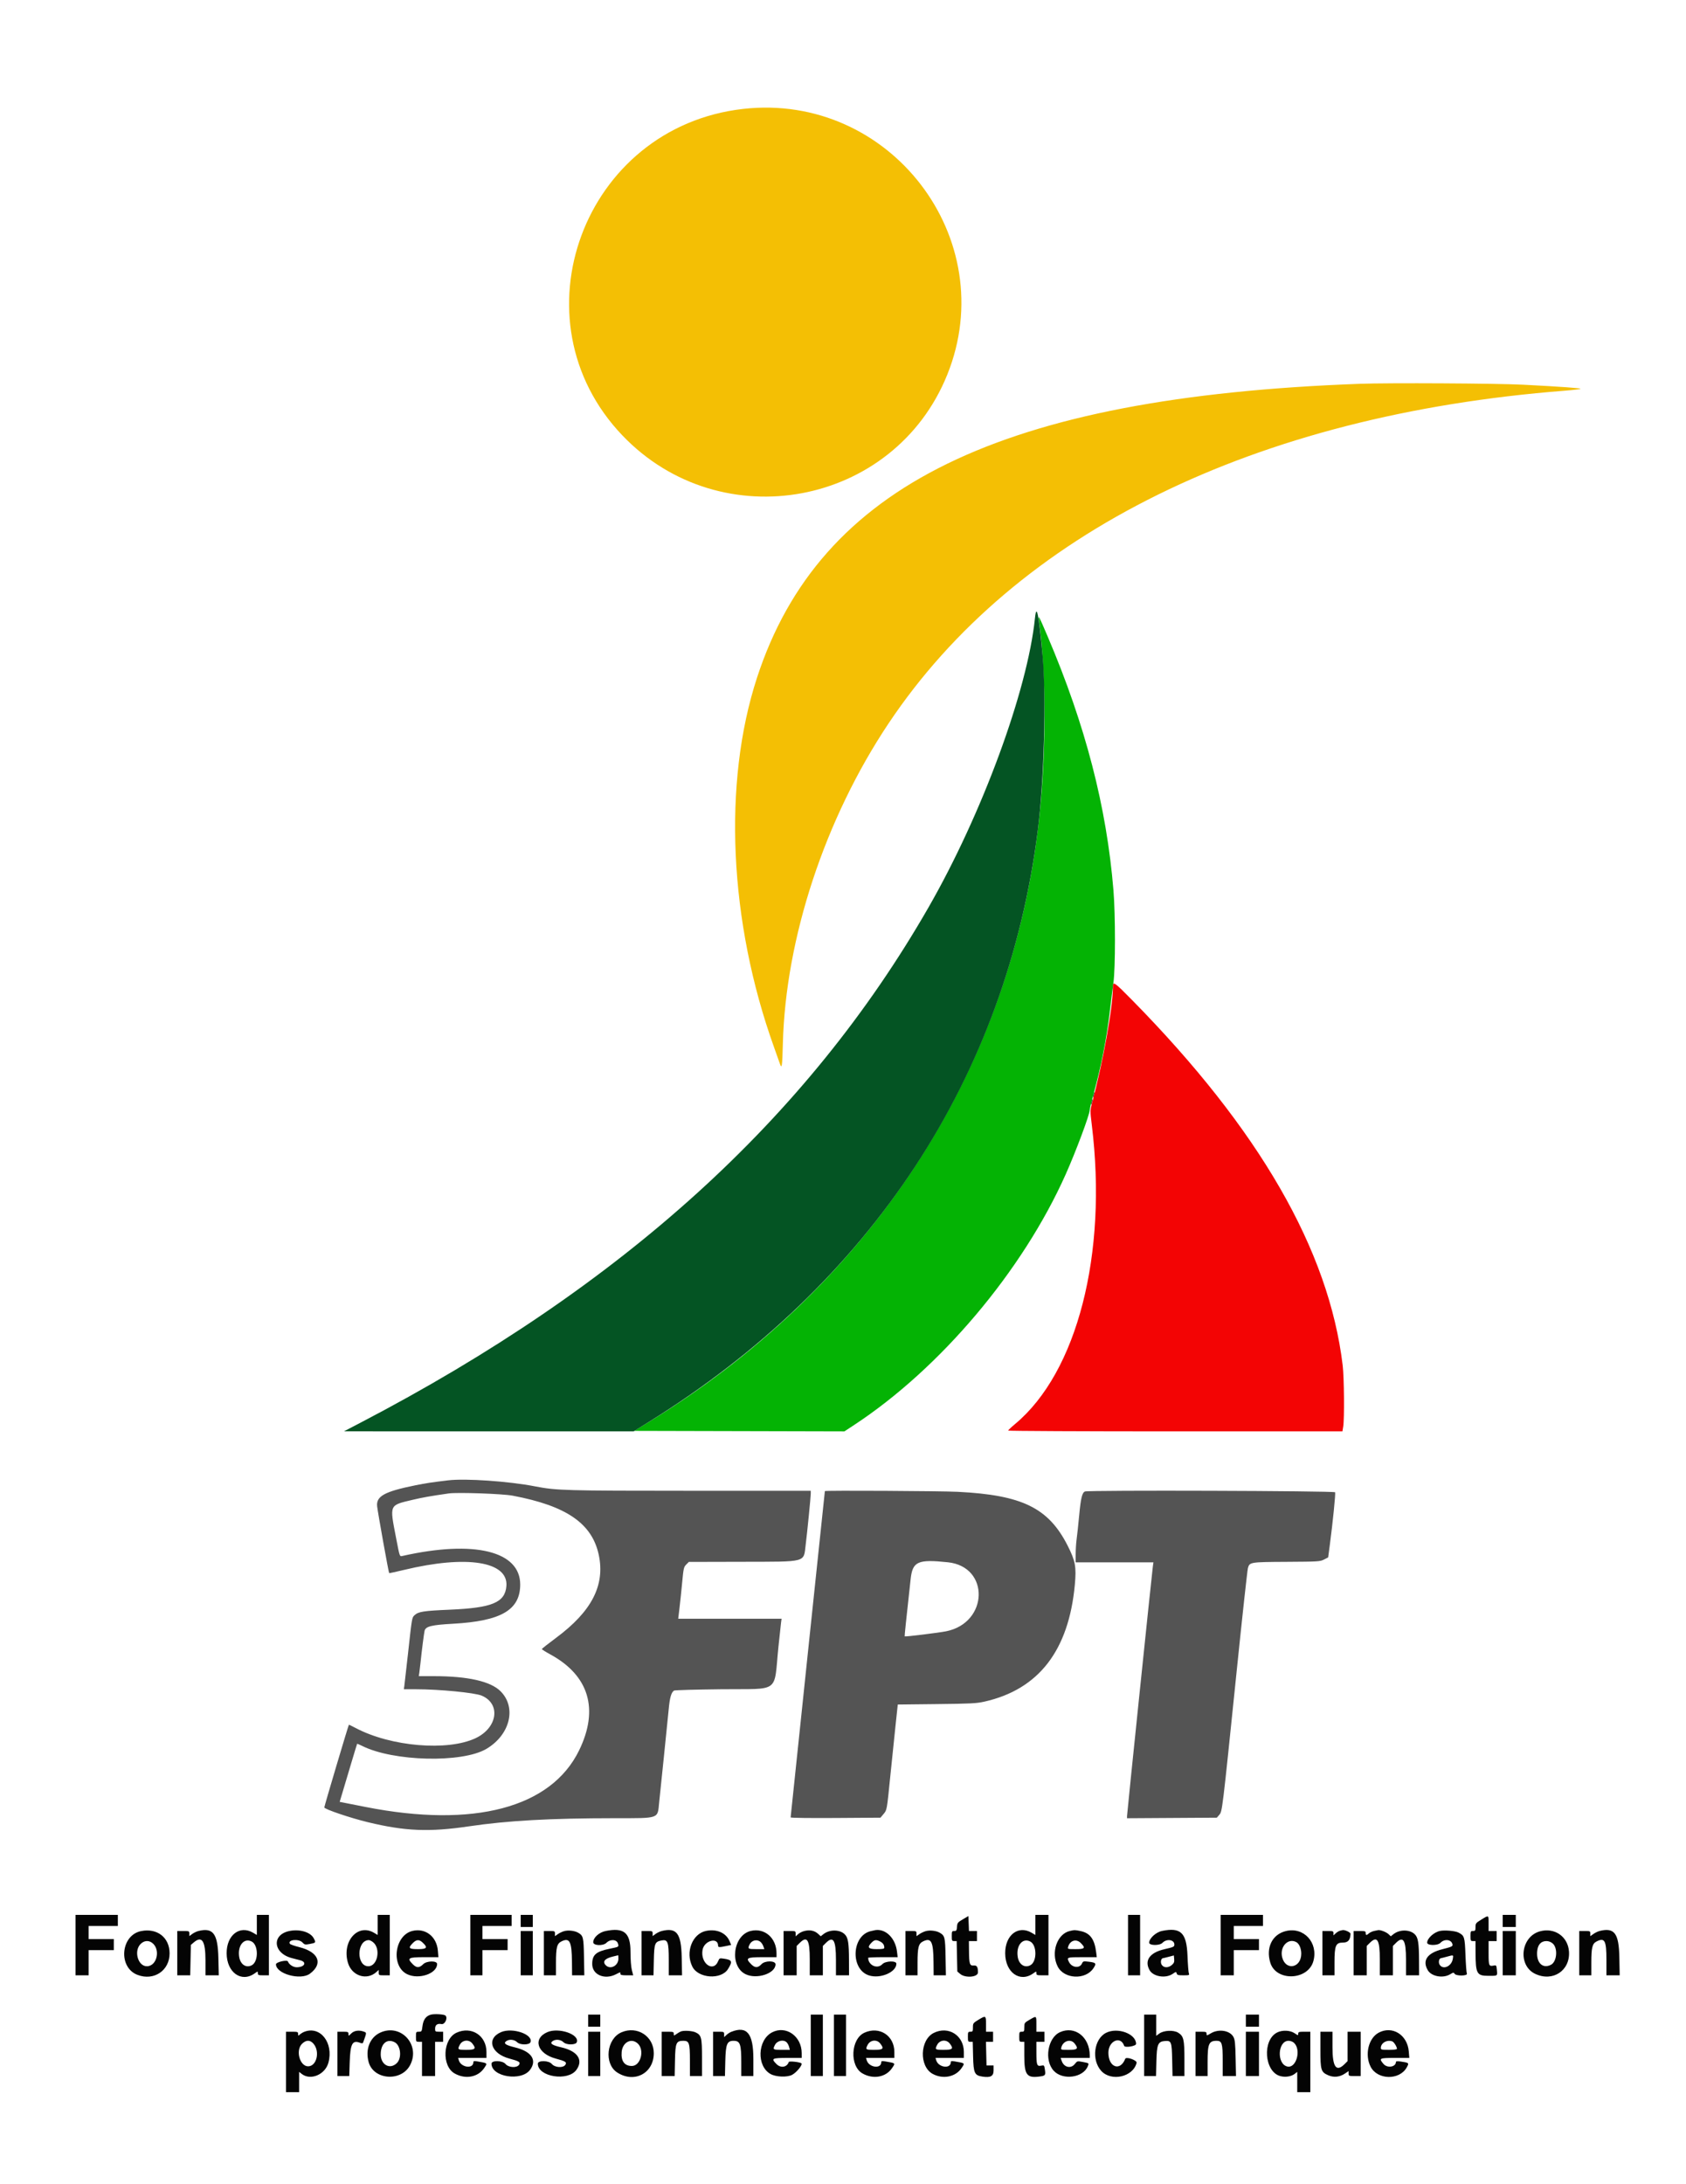 <svg id="svg" version="1.1" xmlns="http://www.w3.org/2000/svg" xmlns:xlink="http://www.w3.org/1999/xlink" width="400" height="518.041" viewBox="0, 0, 400,518.041"><g id="svgg"><path id="path0" d="M176.344 25.831 C 138.392 30.098,121.447 75.865,147.663 103.292 C 171.089 127.799,212.153 120.120,224.738 88.878 C 237.742 56.598,211.124 21.921,176.344 25.831 M322.581 91.046 C 237.553 94.180,194.468 115.184,179.601 160.749 C 171.442 185.752,172.953 218.643,183.626 248.387 C 184.239 250.096,184.859 251.843,185.003 252.270 C 185.491 253.716,185.594 253.058,185.732 247.611 C 186.364 222.560,195.708 194.233,210.796 171.628 C 241.047 126.306,297.708 98.421,371.213 92.683 C 373.181 92.529,374.876 92.328,374.981 92.236 C 375.168 92.072,370.306 91.722,361.410 91.260 C 355.160 90.935,329.431 90.794,322.581 91.046 " stroke="none" fill="#f4bf04" fill-rule="evenodd"></path><path id="path1" d="M259.396 259.635 C 259.308 259.985,259.282 260.318,259.338 260.374 C 259.395 260.430,259.513 260.190,259.601 259.840 C 259.689 259.489,259.714 259.157,259.658 259.100 C 259.602 259.044,259.484 259.285,259.396 259.635 M258.918 261.307 C 258.830 261.658,258.804 261.990,258.861 262.046 C 258.917 262.103,259.035 261.862,259.123 261.512 C 259.211 261.162,259.236 260.829,259.180 260.773 C 259.124 260.717,259.006 260.957,258.918 261.307 M106.332 351.160 C 102.321 351.640,101.069 351.829,98.566 352.334 C 91.221 353.817,89.209 354.924,89.476 357.335 C 89.643 358.845,92.197 373.042,92.325 373.169 C 92.365 373.210,93.965 372.865,95.880 372.403 C 110.716 368.827,120.624 370.399,120.139 376.252 C 119.817 380.132,116.779 381.406,106.810 381.839 C 100.462 382.114,99.273 382.298,98.358 383.147 C 97.723 383.735,97.753 383.561,96.774 392.473 C 96.384 396.022,96.008 399.328,95.939 399.821 L 95.813 400.717 98.743 400.718 C 104.212 400.720,112.619 401.536,114.264 402.225 C 118.855 404.149,118.065 409.839,112.862 412.312 C 106.221 415.469,92.697 414.326,84.365 409.904 C 83.519 409.456,82.802 409.113,82.772 409.144 C 82.643 409.274,76.941 428.447,76.941 428.750 C 76.941 429.161,83.092 431.247,87.288 432.259 C 96.143 434.396,101.818 434.628,111.231 433.239 C 120.488 431.873,130.525 431.313,145.885 431.306 C 156.578 431.301,155.995 431.507,156.381 427.599 C 156.459 426.810,156.943 422.133,157.458 417.204 C 157.973 412.276,158.510 406.970,158.653 405.414 C 158.900 402.707,159.261 401.453,159.915 401.031 C 160.080 400.924,165.108 400.783,171.087 400.717 C 185.316 400.560,183.536 401.890,184.692 390.562 C 184.961 387.933,185.236 385.379,185.305 384.886 L 185.430 383.990 173.168 383.990 L 160.907 383.990 161.213 381.422 C 161.381 380.009,161.668 377.257,161.851 375.306 C 162.159 372.022,162.230 371.712,162.806 371.135 L 163.429 370.512 175.940 370.482 C 191.690 370.444,190.612 370.731,191.149 366.428 C 191.514 363.512,192.354 355.059,192.354 354.308 L 192.354 353.644 163.859 353.640 C 134.084 353.636,132.008 353.577,126.964 352.594 C 120.751 351.382,110.454 350.667,106.332 351.160 M195.699 353.715 C 195.699 353.755,193.871 371.139,191.637 392.347 C 189.403 413.555,187.575 431.002,187.575 431.118 C 187.575 431.239,192.153 431.298,198.234 431.256 L 208.894 431.183 209.574 430.368 C 210.436 429.335,210.390 429.589,211.217 421.386 C 211.602 417.575,212.159 412.180,212.455 409.398 L 212.994 404.339 222.208 404.237 C 230.364 404.146,231.669 404.079,233.572 403.650 C 246.437 400.748,253.566 391.518,255.003 375.906 C 255.392 371.680,255.130 370.263,253.291 366.645 C 248.743 357.693,242.526 354.648,227.240 353.883 C 223.126 353.678,195.699 353.532,195.699 353.715 M257.402 353.804 C 256.737 354.072,256.418 355.381,256.042 359.386 C 255.827 361.682,255.551 364.259,255.429 365.114 C 255.307 365.968,255.204 367.554,255.202 368.638 L 255.197 370.609 264.424 370.609 L 273.650 370.609 273.507 371.625 C 273.285 373.198,267.384 430.235,267.384 430.809 L 267.384 431.317 278.038 431.250 L 288.692 431.183 289.238 430.548 C 289.996 429.665,289.915 430.332,293.423 396.177 C 294.738 383.363,295.927 372.478,296.064 371.987 C 296.464 370.555,296.550 370.541,305.250 370.492 C 312.761 370.450,313.190 370.423,314.123 369.944 L 315.105 369.440 315.494 366.500 C 316.204 361.148,316.889 354.341,316.755 353.990 C 316.623 353.648,258.245 353.465,257.402 353.804 M121.625 354.797 C 134.393 357.205,140.478 361.393,142.060 368.862 C 143.582 376.042,140.375 382.263,131.928 388.520 C 130.072 389.894,128.554 391.095,128.554 391.189 C 128.554 391.283,129.457 391.851,130.560 392.452 C 139.744 397.459,142.145 405.450,137.397 415.206 C 130.761 428.842,112.403 433.707,86.710 428.637 L 80.588 427.429 81.280 425.124 C 81.661 423.857,82.580 420.777,83.322 418.280 C 84.065 415.783,84.696 413.705,84.726 413.664 C 84.755 413.622,85.301 413.849,85.938 414.168 C 93.308 417.858,109.604 418.255,115.356 414.885 C 121.008 411.572,122.625 405.063,118.757 401.194 C 116.395 398.832,110.991 397.611,102.908 397.611 L 99.361 397.611 99.494 396.714 C 99.568 396.222,99.692 395.173,99.772 394.385 C 100.039 391.722,100.616 387.219,100.744 386.794 C 101.046 385.793,102.443 385.457,107.439 385.182 C 118.892 384.553,123.417 381.914,123.417 375.866 C 123.417 367.940,112.511 365.285,95.543 369.081 C 94.781 369.251,94.872 369.502,93.932 364.636 C 92.429 356.853,92.321 357.101,97.790 355.806 C 100.286 355.215,102.061 354.900,106.452 354.269 C 108.535 353.969,119.205 354.340,121.625 354.797 M224.886 370.596 C 234.867 371.647,234.529 384.952,224.470 386.968 C 222.729 387.317,214.776 388.295,214.633 388.177 C 214.578 388.133,214.988 384.190,216.049 374.574 C 216.509 370.397,217.737 369.844,224.886 370.596 " stroke="none" fill="#545454" fill-rule="evenodd"></path><path id="path2" d="M246.469 147.073 C 248.337 160.488,248.235 180.721,246.217 196.894 C 238.896 255.559,205.712 305.810,153.189 337.768 L 150.464 339.427 175.398 339.487 L 200.331 339.548 202.608 338.054 C 223.060 324.625,242.588 301.506,252.815 278.614 C 255.255 273.154,258.542 264.354,258.542 263.285 C 258.542 263.022,258.965 261.265,259.481 259.382 C 261.294 252.772,262.526 246.494,263.306 239.904 C 263.578 237.605,263.963 234.540,264.161 233.094 C 264.639 229.614,264.641 217.012,264.165 211.200 C 262.544 191.410,257.530 172.058,248.571 151.016 C 246.493 146.136,246.284 145.744,246.469 147.073 " stroke="none" fill="#04b304" fill-rule="evenodd"></path><path id="path3" d="M245.543 146.624 C 243.783 163.803,232.978 193.151,220.262 215.293 C 191.539 265.304,147.699 305.066,85.544 337.479 L 81.601 339.535 115.957 339.540 L 150.313 339.546 153.830 337.366 C 206.484 304.733,238.849 255.525,246.221 196.894 C 247.708 185.067,248.248 165.377,247.355 155.556 C 246.454 145.643,245.915 142.991,245.543 146.624 " stroke="none" fill="#045423" fill-rule="evenodd"></path><path id="path4" d="M264.038 234.110 C 264.036 238.945,261.720 251.806,259.057 261.768 C 258.624 263.390,258.623 263.547,259.034 266.906 C 262.777 297.469,255.570 325.518,240.816 337.808 C 239.920 338.554,239.188 339.250,239.188 339.355 C 239.188 339.460,257.030 339.546,278.838 339.546 L 318.489 339.546 318.676 338.411 C 318.978 336.578,318.893 326.753,318.550 323.895 C 315.274 296.533,298.775 267.917,268.578 237.221 C 264.355 232.927,264.038 232.710,264.038 234.110 " stroke="none" fill="#f30404" fill-rule="evenodd"></path><path id="path5" d="M17.921 461.410 L 17.921 468.578 19.474 468.578 L 21.027 468.578 21.027 465.591 L 21.027 462.605 24.014 462.605 L 27.001 462.605 27.001 461.290 L 27.001 459.976 24.014 459.976 L 21.027 459.976 21.027 458.423 L 21.027 456.870 24.492 456.870 L 27.957 456.870 27.957 455.556 L 27.957 454.241 22.939 454.241 L 17.921 454.241 17.921 461.410 M60.932 456.623 L 60.932 459.004 60.049 458.483 C 56.876 456.611,53.757 459.022,53.769 463.337 C 53.781 467.890,57.248 470.383,60.423 468.122 C 61.167 467.593,61.171 467.593,61.171 468.084 C 61.171 468.524,61.316 468.578,62.485 468.578 L 63.799 468.578 63.799 461.410 L 63.799 454.241 62.366 454.241 L 60.932 454.241 60.932 456.623 M89.606 456.623 L 89.606 459.004 88.722 458.483 C 84.851 456.199,81.056 460.584,82.550 465.614 C 83.476 468.733,87.019 469.874,89.307 467.790 L 89.845 467.300 89.845 467.939 C 89.845 468.555,89.894 468.578,91.159 468.578 L 92.473 468.578 92.473 461.410 L 92.473 454.241 91.039 454.241 L 89.606 454.241 89.606 456.623 M111.589 461.410 L 111.589 468.578 113.023 468.578 L 114.456 468.578 114.456 465.591 L 114.456 462.605 117.443 462.605 L 120.430 462.605 120.430 461.290 L 120.430 459.976 117.443 459.976 L 114.456 459.976 114.456 458.423 L 114.456 456.870 117.921 456.870 L 121.386 456.870 121.386 455.556 L 121.386 454.241 116.487 454.241 L 111.589 454.241 111.589 461.410 M123.536 455.675 L 123.536 457.109 124.970 457.109 L 126.404 457.109 126.404 455.675 L 126.404 454.241 124.970 454.241 L 123.536 454.241 123.536 455.675 M245.639 456.623 L 245.639 459.004 244.756 458.483 C 241.583 456.611,238.465 459.022,238.476 463.337 C 238.488 467.890,241.955 470.383,245.131 468.122 C 245.874 467.593,245.878 467.593,245.878 468.084 C 245.878 468.529,246.022 468.578,247.312 468.578 L 248.746 468.578 248.746 461.410 L 248.746 454.241 247.192 454.241 L 245.639 454.241 245.639 456.623 M267.622 461.410 L 267.622 468.578 269.056 468.578 L 270.490 468.578 270.490 461.410 L 270.490 454.241 269.056 454.241 L 267.622 454.241 267.622 461.410 M289.606 461.410 L 289.606 468.578 291.159 468.578 L 292.712 468.578 292.712 465.591 L 292.712 462.605 295.699 462.605 L 298.686 462.605 298.686 461.290 L 298.686 459.976 295.699 459.976 L 292.712 459.976 292.712 458.423 L 292.712 456.870 296.177 456.870 L 299.642 456.870 299.642 455.556 L 299.642 454.241 294.624 454.241 L 289.606 454.241 289.606 461.410 M356.511 455.675 L 356.511 457.109 358.065 457.109 L 359.618 457.109 359.618 455.675 L 359.618 454.241 358.065 454.241 L 356.511 454.241 356.511 455.675 M228.435 455.293 C 227.208 456.013,227.116 456.131,227.047 457.064 C 226.982 457.946,226.904 458.065,226.390 458.065 C 225.849 458.065,225.806 458.152,225.806 459.259 C 225.806 460.365,225.850 460.454,226.387 460.454 L 226.967 460.454 227.044 464.059 L 227.121 467.665 227.791 468.241 C 229.000 469.280,232.022 469.033,232.016 467.896 C 232.009 466.563,231.777 466.190,230.993 466.251 C 230.058 466.324,229.924 465.904,229.892 462.784 L 229.869 460.454 230.824 460.454 L 231.780 460.454 231.780 459.259 L 231.780 458.065 230.834 458.065 L 229.889 458.065 229.819 456.293 L 229.749 454.522 228.435 455.293 M351.434 455.364 C 350.141 456.157,350.060 456.262,350.060 457.136 C 350.060 457.967,349.997 458.065,349.462 458.065 C 348.905 458.065,348.865 458.144,348.865 459.259 C 348.865 460.374,348.905 460.454,349.462 460.454 L 350.060 460.454 350.070 463.142 C 350.090 468.217,350.357 468.698,353.155 468.698 C 355.365 468.698,355.260 468.772,355.129 467.301 C 355.031 466.204,354.993 466.149,354.410 466.261 C 353.226 466.487,353.166 466.345,353.166 463.296 L 353.166 460.454 354.122 460.454 L 355.078 460.454 355.078 459.259 L 355.078 458.065 354.122 458.065 L 353.166 458.065 353.166 456.272 C 353.166 454.217,353.240 454.256,351.434 455.364 M33.486 458.080 C 28.614 459.050,27.976 466.699,32.619 468.472 C 36.520 469.962,40.252 467.452,40.236 463.348 C 40.221 459.608,37.293 457.323,33.486 458.080 M47.105 458.057 C 46.663 458.166,45.991 458.484,45.612 458.764 L 44.922 459.274 44.922 458.669 C 44.922 458.089,44.863 458.065,43.489 458.065 L 42.055 458.065 42.055 463.321 L 42.055 468.578 43.591 468.578 L 45.127 468.578 45.204 464.973 L 45.281 461.367 45.951 460.791 C 47.909 459.109,48.746 460.377,48.746 465.026 L 48.746 468.578 50.326 468.578 L 51.906 468.578 51.809 464.456 C 51.675 458.708,50.571 457.207,47.105 458.057 M68.652 458.066 C 64.388 458.951,64.787 463.333,69.237 464.491 C 69.795 464.636,70.681 464.867,71.207 465.003 C 72.897 465.442,72.285 466.667,70.375 466.667 C 69.556 466.667,68.574 466.017,68.315 465.303 C 68.138 464.816,65.472 465.437,65.472 465.965 C 65.472 468.219,71.307 469.837,73.520 468.197 C 76.715 465.830,75.623 463.052,71.045 461.904 C 69.890 461.615,68.869 461.254,68.775 461.103 C 68.168 460.121,70.880 459.838,71.764 460.791 C 72.254 461.320,72.394 461.350,73.465 461.149 C 74.962 460.870,74.989 460.832,74.427 459.783 C 73.642 458.317,71.094 457.559,68.652 458.066 M97.849 458.045 C 93.570 459.093,92.684 466.417,96.607 468.316 C 99.368 469.653,103.704 468.170,103.704 465.889 C 103.704 465.074,101.235 465.110,100.408 465.937 C 99.494 466.851,98.842 466.860,97.951 465.968 C 96.474 464.492,96.814 464.277,100.630 464.277 L 104.008 464.277 103.885 462.749 C 103.616 459.390,100.924 457.292,97.849 458.045 M133.820 458.101 C 133.365 458.234,132.693 458.557,132.327 458.818 L 131.661 459.292 131.661 458.678 C 131.661 458.094,131.598 458.065,130.346 458.065 L 129.032 458.065 129.032 463.321 L 129.032 468.578 130.466 468.578 L 131.900 468.578 131.901 465.651 C 131.903 461.928,132.135 461.040,133.244 460.511 C 135.166 459.595,135.651 460.566,135.695 465.412 L 135.723 468.578 137.175 468.578 L 138.628 468.578 138.549 464.217 C 138.465 459.549,138.376 459.176,137.176 458.478 C 136.323 457.981,134.808 457.811,133.820 458.101 M143.666 458.070 C 142.116 458.389,140.747 459.636,140.742 460.734 C 140.739 461.549,143.090 461.653,143.870 460.872 C 144.820 459.923,146.364 460.045,146.626 461.091 C 146.816 461.848,146.864 461.819,144.667 462.267 C 141.387 462.937,140.502 463.710,140.502 465.908 C 140.502 468.442,143.429 469.710,146.117 468.339 C 147.238 467.768,147.192 467.773,147.192 468.220 C 147.192 468.501,147.520 468.578,148.711 468.578 L 150.229 468.578 149.905 467.331 C 149.713 466.592,149.582 464.814,149.582 462.964 C 149.582 458.464,148.025 457.176,143.666 458.070 M157.021 458.057 C 156.579 458.166,155.907 458.484,155.528 458.764 L 154.839 459.274 154.839 458.669 C 154.839 458.096,154.771 458.065,153.524 458.065 L 152.210 458.065 152.210 463.321 L 152.210 468.578 153.627 468.578 L 155.043 468.578 155.120 465.000 C 155.206 461.024,155.358 460.625,156.905 460.315 C 158.429 460.011,158.662 460.616,158.662 464.875 L 158.662 468.578 160.238 468.578 L 161.815 468.578 161.732 464.294 C 161.622 458.630,160.538 457.195,157.021 458.057 M167.503 458.044 C 164.237 458.723,162.559 463.094,164.255 466.509 C 165.656 469.331,171.115 469.691,172.732 467.068 C 173.840 465.270,173.702 464.926,171.753 464.633 C 170.723 464.479,170.674 464.500,170.375 465.221 C 169.230 467.987,166.133 465.764,166.674 462.564 C 167.052 460.323,170.370 459.427,170.370 461.566 C 170.370 461.955,170.698 461.966,172.266 461.630 L 173.467 461.372 173.102 460.498 C 172.269 458.504,170.025 457.520,167.503 458.044 M178.102 458.051 C 173.864 459.076,172.998 466.431,176.894 468.316 C 179.559 469.607,183.990 468.141,183.990 465.969 C 183.990 465.069,181.494 465.042,180.662 465.932 C 179.803 466.852,179.131 466.862,178.237 465.968 C 176.764 464.495,177.104 464.277,180.884 464.277 L 184.229 464.277 184.229 463.365 C 184.229 459.713,181.395 457.254,178.102 458.051 M190.681 458.106 C 190.221 458.236,189.603 458.567,189.307 458.842 L 188.769 459.343 188.769 458.704 C 188.769 458.082,188.731 458.065,187.336 458.065 L 185.902 458.065 185.902 463.321 L 185.902 468.578 187.455 468.578 L 189.008 468.578 189.008 465.095 L 189.008 461.612 189.707 460.914 C 191.504 459.117,192.115 460.112,192.115 464.834 L 192.115 468.578 193.668 468.578 L 195.221 468.578 195.221 465.095 L 195.221 461.612 195.919 460.914 C 197.688 459.145,198.327 460.196,198.327 464.875 L 198.327 468.578 199.881 468.578 L 201.434 468.578 201.423 465.054 C 201.411 460.876,201.212 459.646,200.423 458.857 C 199.240 457.674,196.831 457.652,195.358 458.811 L 194.715 459.316 194.170 458.804 C 193.246 457.936,192.094 457.705,190.681 458.106 M206.586 458.094 C 202.048 459.158,201.702 467.129,206.130 468.590 C 208.813 469.476,212.664 467.845,212.664 465.823 C 212.664 465.064,210.067 465.149,209.336 465.932 C 208.162 467.188,205.974 466.204,205.974 464.420 C 205.974 464.342,207.548 464.277,209.471 464.277 L 212.969 464.277 212.814 462.962 C 212.441 459.784,210.151 457.497,207.694 457.850 C 207.602 457.863,207.104 457.973,206.586 458.094 M219.603 458.101 C 219.147 458.234,218.475 458.557,218.109 458.818 L 217.443 459.292 217.443 458.678 C 217.443 458.094,217.381 458.065,216.129 458.065 L 214.815 458.065 214.815 463.321 L 214.815 468.578 216.249 468.578 L 217.682 468.578 217.684 465.651 C 217.685 461.928,217.917 461.040,219.027 460.511 C 220.948 459.595,221.434 460.566,221.477 465.412 L 221.505 468.578 222.958 468.578 L 224.411 468.578 224.332 464.217 C 224.248 459.549,224.159 459.176,222.959 458.478 C 222.106 457.981,220.591 457.811,219.603 458.101 M253.793 458.065 C 250.777 458.777,249.272 463.190,250.925 466.474 C 252.442 469.486,257.534 469.737,259.417 466.891 C 260.178 465.740,260.050 465.565,258.292 465.351 C 257.038 465.199,256.951 465.222,256.694 465.788 C 256.150 466.982,254.320 466.780,253.633 465.450 C 253.033 464.291,253.070 464.277,256.746 464.277 L 260.206 464.277 260.067 463.142 C 259.682 460.006,258.638 458.568,256.394 458.087 C 255.035 457.796,254.936 457.795,253.793 458.065 M275.708 458.043 C 274.248 458.341,272.645 459.802,272.641 460.839 C 272.639 461.537,275.121 461.567,275.783 460.876 C 276.781 459.835,278.614 460.095,278.614 461.279 C 278.614 461.804,278.431 461.890,276.288 462.378 C 272.785 463.176,271.448 465.037,272.725 467.338 C 273.587 468.892,276.527 469.378,278.200 468.242 C 279.008 467.694,279.053 467.688,279.167 468.123 C 279.268 468.509,279.511 468.578,280.768 468.578 C 282.091 468.578,282.229 468.533,282.063 468.160 C 281.961 467.930,281.810 466.009,281.728 463.892 C 281.520 458.484,280.135 457.139,275.708 458.043 M305.070 458.077 C 301.836 458.871,300.297 461.981,301.368 465.558 C 302.729 470.101,310.354 469.818,311.604 465.179 C 312.780 460.811,309.308 457.038,305.070 458.077 M317.921 457.997 C 317.658 458.060,317.201 458.335,316.906 458.608 L 316.368 459.104 316.368 458.584 C 316.368 458.114,316.244 458.065,315.054 458.065 L 313.740 458.065 313.740 463.321 L 313.740 468.578 315.173 468.578 L 316.607 468.578 316.607 465.532 C 316.608 461.497,316.899 460.812,318.616 460.812 C 319.826 460.812,320.346 460.211,320.412 458.733 C 320.427 458.387,319.034 457.741,318.519 457.855 C 318.453 457.869,318.184 457.933,317.921 457.997 M325.976 458.061 C 325.543 458.163,324.997 458.421,324.762 458.634 C 324.199 459.144,324.014 459.121,324.014 458.542 C 324.014 458.118,323.855 458.065,322.581 458.065 L 321.147 458.065 321.147 463.321 L 321.147 468.578 322.700 468.578 L 324.253 468.578 324.253 465.095 L 324.253 461.612 324.952 460.914 C 326.748 459.117,327.360 460.112,327.360 464.834 L 327.360 468.578 328.913 468.578 L 330.466 468.578 330.466 465.095 L 330.466 461.612 331.164 460.914 C 332.933 459.145,333.572 460.196,333.572 464.875 L 333.572 468.578 335.125 468.578 L 336.679 468.578 336.664 465.173 C 336.647 460.904,336.448 459.637,335.676 458.864 C 334.485 457.674,332.080 457.649,330.603 458.811 L 329.960 459.316 329.415 458.804 C 328.908 458.328,327.557 457.794,327.003 457.850 C 326.870 457.863,326.408 457.958,325.976 458.061 M341.657 458.043 C 340.197 458.341,338.595 459.802,338.591 460.839 C 338.589 461.537,341.071 461.567,341.733 460.876 C 342.728 459.837,344.413 460.078,344.607 461.287 C 344.674 461.704,344.380 461.838,342.191 462.389 C 338.599 463.292,337.376 465.061,338.742 467.374 C 339.622 468.864,342.371 469.351,344.065 468.318 C 344.793 467.875,344.904 467.862,345.093 468.200 C 345.423 468.790,348.276 468.751,348.012 468.160 C 347.910 467.930,347.759 465.947,347.679 463.754 C 347.520 459.443,347.430 459.159,345.998 458.426 C 345.224 458.030,342.778 457.814,341.657 458.043 M365.338 458.143 C 360.752 459.417,360.016 466.272,364.253 468.245 C 368.417 470.184,372.526 467.467,372.239 462.965 C 372.012 459.395,368.830 457.172,365.338 458.143 M379.538 458.048 C 379.126 458.149,378.453 458.470,378.044 458.762 L 377.300 459.292 377.300 458.678 C 377.300 458.094,377.237 458.065,375.986 458.065 L 374.671 458.065 374.671 463.321 L 374.671 468.578 376.105 468.578 L 377.539 468.578 377.539 465.508 C 377.539 462.030,377.774 461.070,378.748 460.566 C 380.710 459.551,381.123 460.300,381.123 464.875 L 381.123 468.578 382.696 468.578 L 384.268 468.578 384.189 464.326 C 384.083 458.618,383.026 457.192,379.538 458.048 M123.536 463.321 L 123.536 468.578 124.970 468.578 L 126.404 468.578 126.404 463.321 L 126.404 458.065 124.970 458.065 L 123.536 458.065 123.536 463.321 M356.511 463.321 L 356.511 468.578 358.065 468.578 L 359.618 468.578 359.618 463.321 L 359.618 458.065 358.065 458.065 L 356.511 458.065 356.511 463.321 M59.723 460.566 C 61.326 461.395,61.346 465.328,59.750 466.182 C 58.377 466.917,57.015 466.004,56.739 464.164 C 56.339 461.497,57.895 459.621,59.723 460.566 M88.492 460.706 C 90.404 462.209,89.590 466.428,87.389 466.428 C 84.509 466.428,84.602 460.296,87.483 460.225 C 87.695 460.219,88.149 460.436,88.492 460.706 M100.206 460.753 C 101.567 461.990,101.328 462.366,99.180 462.366 C 96.969 462.366,96.753 462.111,97.951 460.914 C 98.788 460.076,99.413 460.031,100.206 460.753 M180.328 460.570 C 180.607 460.765,180.948 461.249,181.086 461.645 L 181.337 462.366 179.438 462.366 C 177.468 462.366,177.362 462.298,177.805 461.326 C 178.266 460.315,179.456 459.958,180.328 460.570 M208.824 460.565 C 209.492 460.910,209.797 461.368,209.797 462.027 C 209.797 462.289,209.393 462.366,208.005 462.366 C 205.967 462.366,205.649 461.952,206.799 460.802 C 207.476 460.125,207.882 460.077,208.824 460.565 M244.430 460.566 C 246.034 461.395,246.053 465.328,244.458 466.182 C 243.084 466.917,241.722 466.004,241.446 464.164 C 241.046 461.497,242.602 459.621,244.430 460.566 M256.410 460.914 C 257.607 462.111,257.392 462.366,255.181 462.366 C 253.295 462.366,253.257 462.354,253.408 461.828 C 253.850 460.294,255.338 459.841,256.410 460.914 M36.029 460.827 C 38.165 462.322,37.291 466.428,34.837 466.428 C 32.747 466.428,31.714 462.861,33.318 461.187 C 34.114 460.356,35.159 460.217,36.029 460.827 M307.540 460.700 C 308.231 461.070,308.722 462.209,308.722 463.441 C 308.722 466.825,305.060 467.561,304.204 464.350 C 303.536 461.846,305.555 459.638,307.540 460.700 M368.363 461.011 C 369.648 462.116,369.391 465.340,367.959 466.081 C 366.002 467.092,364.466 465.608,364.689 462.921 C 364.824 461.297,365.581 460.454,366.906 460.454 C 367.409 460.454,367.960 460.665,368.363 461.011 M146.714 464.646 C 146.714 466.244,144.897 467.259,143.806 466.271 C 142.838 465.395,143.404 464.613,145.349 464.142 C 146.034 463.976,146.622 463.831,146.655 463.820 C 146.688 463.808,146.714 464.181,146.714 464.646 M278.021 466.126 C 277.175 466.854,276.108 466.836,275.616 466.085 C 275.246 465.521,275.445 464.536,275.934 464.506 C 276.028 464.500,276.643 464.353,277.300 464.179 L 278.495 463.863 278.572 464.724 C 278.634 465.413,278.524 465.694,278.021 466.126 M344.672 464.695 C 344.374 466.450,342.387 467.339,341.566 466.085 C 341.196 465.521,341.395 464.536,341.884 464.506 C 341.978 464.500,342.593 464.346,343.250 464.163 C 344.887 463.709,344.843 463.692,344.672 464.695 M102.274 477.896 C 101.083 478.186,100.426 479.067,100.230 480.637 C 100.072 481.897,100.032 481.959,99.375 481.959 C 98.707 481.959,98.686 481.997,98.686 483.154 C 98.686 484.322,98.702 484.349,99.403 484.349 L 100.119 484.349 100.119 488.411 L 100.119 492.473 101.673 492.473 L 103.226 492.473 103.226 488.411 L 103.226 484.349 104.182 484.349 L 105.137 484.349 105.137 483.154 L 105.137 481.959 104.182 481.959 C 103.288 481.959,103.226 481.915,103.226 481.272 C 103.226 480.342,103.745 479.957,104.745 480.145 C 105.555 480.297,106.298 478.695,105.684 478.122 C 105.369 477.827,103.158 477.681,102.274 477.896 M139.546 479.331 L 139.546 480.765 140.980 480.765 L 142.413 480.765 142.413 479.331 L 142.413 477.897 140.980 477.897 L 139.546 477.897 139.546 479.331 M192.354 485.185 L 192.354 492.473 193.787 492.473 L 195.221 492.473 195.221 485.185 L 195.221 477.897 193.787 477.897 L 192.354 477.897 192.354 485.185 M197.849 485.185 L 197.849 492.473 199.283 492.473 L 200.717 492.473 200.717 485.185 L 200.717 477.897 199.283 477.897 L 197.849 477.897 197.849 485.185 M271.446 485.185 L 271.446 492.473 272.857 492.473 L 274.268 492.473 274.350 489.025 C 274.448 484.936,274.721 484.283,276.389 484.158 C 277.900 484.044,278.004 484.321,278.097 488.686 L 278.178 492.473 279.591 492.473 L 281.004 492.473 281.004 488.403 C 281.004 483.807,280.811 482.997,279.525 482.191 C 278.443 481.512,276.085 481.620,275.035 482.396 L 274.313 482.929 274.313 480.413 L 274.313 477.897 272.879 477.897 L 271.446 477.897 271.446 485.185 M295.579 479.331 L 295.579 480.765 297.133 480.765 L 298.686 480.765 298.686 479.331 L 298.686 477.897 297.133 477.897 L 295.579 477.897 295.579 479.331 M232.079 479.158 C 230.882 479.889,230.824 479.971,230.824 480.942 C 230.824 481.868,230.771 481.959,230.227 481.959 C 229.669 481.959,229.630 482.039,229.630 483.154 C 229.630 484.257,229.674 484.349,230.205 484.349 L 230.780 484.349 230.862 487.795 C 230.957 491.782,231.205 492.322,233.077 492.603 C 235.021 492.894,235.723 492.507,235.723 491.144 L 235.723 489.964 234.886 489.964 L 234.050 489.964 233.983 487.157 L 233.916 484.349 234.759 484.349 L 235.603 484.349 235.603 483.154 L 235.603 481.959 234.767 481.959 L 233.931 481.959 233.931 480.167 C 233.931 478.084,233.881 478.057,232.079 479.158 M244.265 479.117 C 243.052 479.824,243.011 479.883,243.011 480.904 C 243.011 481.870,242.960 481.959,242.413 481.959 C 241.856 481.959,241.816 482.039,241.816 483.154 C 241.816 484.269,241.856 484.349,242.413 484.349 L 243.011 484.349 243.011 487.559 C 243.011 492.161,243.571 492.966,246.517 492.598 C 248.022 492.410,248.105 492.309,247.898 490.930 C 247.744 489.900,247.716 489.871,247.023 490.010 C 246.011 490.212,245.886 489.875,245.882 486.918 L 245.878 484.349 246.834 484.349 L 247.790 484.349 247.790 483.154 L 247.790 481.959 246.834 481.959 L 245.878 481.959 245.878 480.167 C 245.878 478.116,245.927 478.148,244.265 479.117 M72.167 481.987 C 71.842 482.117,71.385 482.396,71.152 482.606 C 70.760 482.961,70.729 482.952,70.729 482.474 C 70.729 482.004,70.604 481.959,69.295 481.959 L 67.861 481.959 67.861 489.128 L 67.861 496.296 69.415 496.296 L 70.968 496.296 70.968 493.889 L 70.968 491.483 71.582 491.966 C 73.664 493.603,77.150 492.134,77.917 489.296 C 79.194 484.574,75.966 480.471,72.167 481.987 M83.328 482.372 C 82.690 483.010,82.676 483.013,82.676 482.492 C 82.676 482.006,82.562 481.959,81.362 481.959 L 80.048 481.959 80.048 487.216 L 80.048 492.473 81.454 492.473 L 82.861 492.473 82.967 489.188 C 83.107 484.827,83.596 483.893,85.382 484.572 C 85.874 484.759,86.065 484.747,86.146 484.525 C 87.015 482.120,87.008 482.198,86.357 481.951 C 85.196 481.509,84.028 481.672,83.328 482.372 M90.203 482.173 C 87.737 483.315,86.626 486.158,87.466 489.180 C 88.641 493.414,95.210 493.877,97.301 489.873 C 99.815 485.061,95.074 479.918,90.203 482.173 M108.319 482.185 C 105.055 483.667,104.743 490.078,107.849 491.852 C 110.391 493.306,113.399 492.761,114.869 490.580 C 115.687 489.366,115.753 489.429,113.202 488.990 C 112.506 488.870,112.306 488.913,112.306 489.184 C 112.306 490.865,109.348 490.460,108.844 488.710 L 108.689 488.172 112.051 488.172 L 115.412 488.172 115.412 486.766 C 115.412 482.871,111.860 480.577,108.319 482.185 M118.857 482.060 C 115.325 483.598,116.460 487.155,120.855 488.329 C 123.168 488.947,123.532 489.179,123.148 489.792 C 122.640 490.602,120.658 490.485,119.918 489.602 C 119.204 488.750,116.607 488.706,116.607 489.545 C 116.607 492.674,123.663 493.798,125.751 491.002 C 127.483 488.682,126.100 486.621,122.178 485.675 C 119.983 485.145,119.393 484.743,120.058 484.229 C 120.789 483.664,122.032 483.778,122.728 484.474 C 123.387 485.133,125.589 485.121,125.844 484.456 C 126.560 482.590,121.570 480.879,118.857 482.060 M129.848 482.060 C 126.317 483.598,127.451 487.155,131.847 488.329 C 134.159 488.947,134.524 489.179,134.140 489.792 C 133.632 490.602,131.650 490.485,130.909 489.602 C 130.196 488.750,127.599 488.706,127.599 489.545 C 127.599 492.658,134.708 493.804,136.740 491.019 C 138.460 488.662,137.042 486.545,133.150 485.659 C 131.006 485.172,130.381 484.746,131.049 484.229 C 131.781 483.664,133.023 483.778,133.719 484.474 C 134.379 485.133,136.581 485.121,136.836 484.456 C 137.552 482.590,132.561 480.879,129.848 482.060 M147.433 482.101 C 143.890 483.637,143.260 489.563,146.420 491.619 C 150.473 494.255,155.108 491.820,155.108 487.056 C 155.108 483.024,151.169 480.481,147.433 482.101 M161.529 481.893 C 161.332 481.967,160.875 482.235,160.514 482.488 C 159.860 482.945,159.857 482.945,159.857 482.454 C 159.857 482.009,159.713 481.959,158.423 481.959 L 156.989 481.959 156.989 487.216 L 156.989 492.473 158.526 492.473 L 160.062 492.473 160.138 488.748 C 160.225 484.560,160.419 484.110,162.140 484.110 C 163.508 484.110,163.680 484.635,163.680 488.823 L 163.680 492.473 165.114 492.473 L 166.547 492.473 166.547 488.160 C 166.547 483.316,166.409 482.766,165.028 482.111 C 164.236 481.735,162.274 481.613,161.529 481.893 M173.477 481.989 C 173.148 482.120,172.638 482.454,172.342 482.732 L 171.804 483.237 171.804 482.598 C 171.804 481.983,171.755 481.959,170.490 481.959 L 169.176 481.959 169.176 487.216 L 169.176 492.473 170.583 492.473 L 171.991 492.473 172.078 488.907 C 172.176 484.865,172.490 484.106,174.056 484.114 C 175.601 484.121,175.866 484.882,175.866 489.305 L 175.866 492.473 177.300 492.473 L 178.734 492.473 178.734 488.403 C 178.734 482.354,177.213 480.499,173.477 481.989 M183.154 482.118 C 179.691 483.948,179.474 490.137,182.809 491.988 C 184.105 492.708,186.758 492.809,187.933 492.183 C 188.991 491.620,190.473 489.796,190.142 489.465 C 189.828 489.151,187.224 488.866,187.134 489.136 C 186.710 490.408,185.240 490.654,184.211 489.624 C 182.885 488.298,183.114 488.172,186.858 488.172 L 190.203 488.172 190.202 487.037 C 190.197 483.002,186.442 480.381,183.154 482.118 M205.093 482.185 C 201.829 483.667,201.517 490.078,204.623 491.852 C 207.166 493.306,210.174 492.761,211.643 490.580 C 212.461 489.366,212.527 489.429,209.976 488.990 C 209.280 488.870,209.080 488.913,209.080 489.184 C 209.080 490.865,206.123 490.460,205.619 488.710 L 205.464 488.172 208.825 488.172 L 212.186 488.172 212.186 486.766 C 212.186 482.871,208.634 480.577,205.093 482.185 M221.546 482.233 C 218.215 483.882,218.031 490.179,221.262 491.953 C 223.704 493.294,226.706 492.694,228.131 490.580 C 228.949 489.366,229.014 489.429,226.464 488.990 C 225.768 488.870,225.568 488.913,225.568 489.184 C 225.568 490.865,222.610 490.460,222.106 488.710 L 221.951 488.172 225.312 488.172 L 228.674 488.172 228.674 486.766 C 228.674 482.835,225.021 480.513,221.546 482.233 M251.493 482.060 C 248.540 483.384,247.675 488.736,250.011 491.238 C 252.168 493.548,257.017 492.871,258.094 490.110 C 258.373 489.395,258.403 489.419,256.860 489.126 C 255.592 488.886,255.565 488.893,255.009 489.602 C 254.068 490.805,252.425 490.432,251.889 488.893 L 251.638 488.172 255.090 488.172 L 258.542 488.172 258.542 487.607 C 258.542 483.237,255.032 480.474,251.493 482.060 M262.406 482.221 C 259.535 483.677,258.902 488.651,261.259 491.241 C 263.646 493.866,268.843 492.686,269.658 489.334 C 269.804 488.733,267.188 487.801,266.964 488.375 C 265.773 491.431,262.961 490.420,262.964 486.937 C 262.967 484.109,265.885 482.840,266.708 485.308 C 266.879 485.821,269.534 485.386,269.534 484.845 C 269.534 482.445,265.148 480.830,262.406 482.221 M287.276 482.334 C 286.289 482.925,286.260 482.928,286.260 482.451 C 286.260 482.014,286.113 481.959,284.946 481.959 L 283.632 481.959 283.632 487.216 L 283.632 492.473 285.066 492.473 L 286.499 492.473 286.499 489.116 C 286.499 484.811,286.801 484.110,288.656 484.110 C 289.897 484.110,290.084 484.727,290.084 488.823 L 290.084 492.473 291.660 492.473 L 293.236 492.473 293.148 488.232 C 293.074 484.726,292.985 483.853,292.631 483.195 C 291.799 481.650,289.132 481.221,287.276 482.334 M303.030 482.122 C 299.414 483.904,299.936 491.458,303.745 492.484 C 304.941 492.806,306.361 492.587,307.161 491.958 L 307.766 491.483 307.766 493.889 L 307.766 496.296 309.319 496.296 L 310.872 496.296 310.872 489.128 L 310.872 481.959 309.438 481.959 C 308.171 481.959,308.005 482.014,308.005 482.430 C 308.005 482.876,307.960 482.870,307.135 482.311 C 306.091 481.602,304.256 481.518,303.030 482.122 M327.074 482.195 C 324.657 483.507,323.734 487.432,325.177 490.260 C 326.783 493.407,332.011 493.515,333.738 490.437 C 334.348 489.348,334.322 489.322,332.318 489.027 C 331.572 488.917,331.183 488.946,331.183 489.113 C 331.183 490.344,329.130 490.673,328.217 489.587 C 327.086 488.243,327.225 488.172,330.977 488.172 L 334.355 488.172 334.231 486.639 C 333.914 482.682,330.305 480.442,327.074 482.195 M139.546 487.216 L 139.546 492.473 140.980 492.473 L 142.413 492.473 142.413 487.216 L 142.413 481.959 140.980 481.959 L 139.546 481.959 139.546 487.216 M295.579 487.216 L 295.579 492.473 297.133 492.473 L 298.686 492.473 298.686 487.216 L 298.686 481.959 297.133 481.959 L 295.579 481.959 295.579 487.216 M313.262 486.153 C 313.262 491.071,313.398 491.526,315.098 492.278 C 316.427 492.866,317.847 492.722,319.101 491.871 L 319.952 491.293 319.952 491.883 C 319.952 492.445,320.021 492.473,321.386 492.473 L 322.820 492.473 322.820 487.216 L 322.820 481.959 321.266 481.959 L 319.713 481.959 319.713 485.443 L 319.713 488.926 319.015 489.624 C 317.032 491.606,316.129 490.366,316.129 485.663 L 316.129 481.959 314.695 481.959 L 313.262 481.959 313.262 486.153 M74.389 484.818 C 75.962 486.688,75.124 490.163,73.101 490.163 C 71.119 490.163,70.084 486.390,71.640 484.835 C 72.609 483.866,73.582 483.860,74.389 484.818 M93.633 484.450 C 95.068 485.193,95.388 488.162,94.164 489.385 C 92.534 491.015,90.323 489.833,90.323 487.331 C 90.323 484.796,91.806 483.505,93.633 484.450 M112.050 484.740 C 113.031 485.988,112.778 486.260,110.633 486.260 C 108.587 486.260,108.497 486.192,109.075 485.075 C 109.684 483.897,111.248 483.720,112.050 484.740 M151.286 484.736 C 152.989 486.277,152.004 490.084,149.903 490.084 C 148.154 490.084,147.309 488.929,147.488 486.779 C 147.679 484.470,149.757 483.352,151.286 484.736 M186.683 484.528 C 186.890 484.758,187.133 485.242,187.224 485.603 L 187.388 486.260 185.450 486.260 C 183.376 486.260,183.287 486.194,183.866 485.075 C 184.404 484.035,185.965 483.732,186.683 484.528 M208.824 484.740 C 209.806 485.988,209.552 486.260,207.407 486.260 C 205.361 486.260,205.272 486.192,205.849 485.075 C 206.459 483.897,208.022 483.720,208.824 484.740 M225.311 484.740 C 226.293 485.988,226.039 486.260,223.895 486.260 C 221.848 486.260,221.759 486.192,222.337 485.075 C 222.946 483.897,224.509 483.720,225.311 484.740 M254.941 484.740 C 255.920 485.984,255.667 486.260,253.547 486.260 C 251.708 486.260,251.661 486.246,251.788 485.723 C 252.173 484.130,254.011 483.557,254.941 484.740 M306.995 484.589 C 308.785 486.257,307.531 490.710,305.411 490.214 C 302.853 489.614,303.124 484.110,305.711 484.110 C 306.151 484.110,306.701 484.315,306.995 484.589 M330.336 484.258 C 330.722 484.407,331.422 485.535,331.422 486.010 C 331.422 486.164,330.686 486.260,329.510 486.260 C 327.804 486.260,327.599 486.213,327.599 485.815 C 327.599 484.616,329.077 483.775,330.336 484.258 " stroke="none" fill="#040404" fill-rule="evenodd"></path></g></svg>
